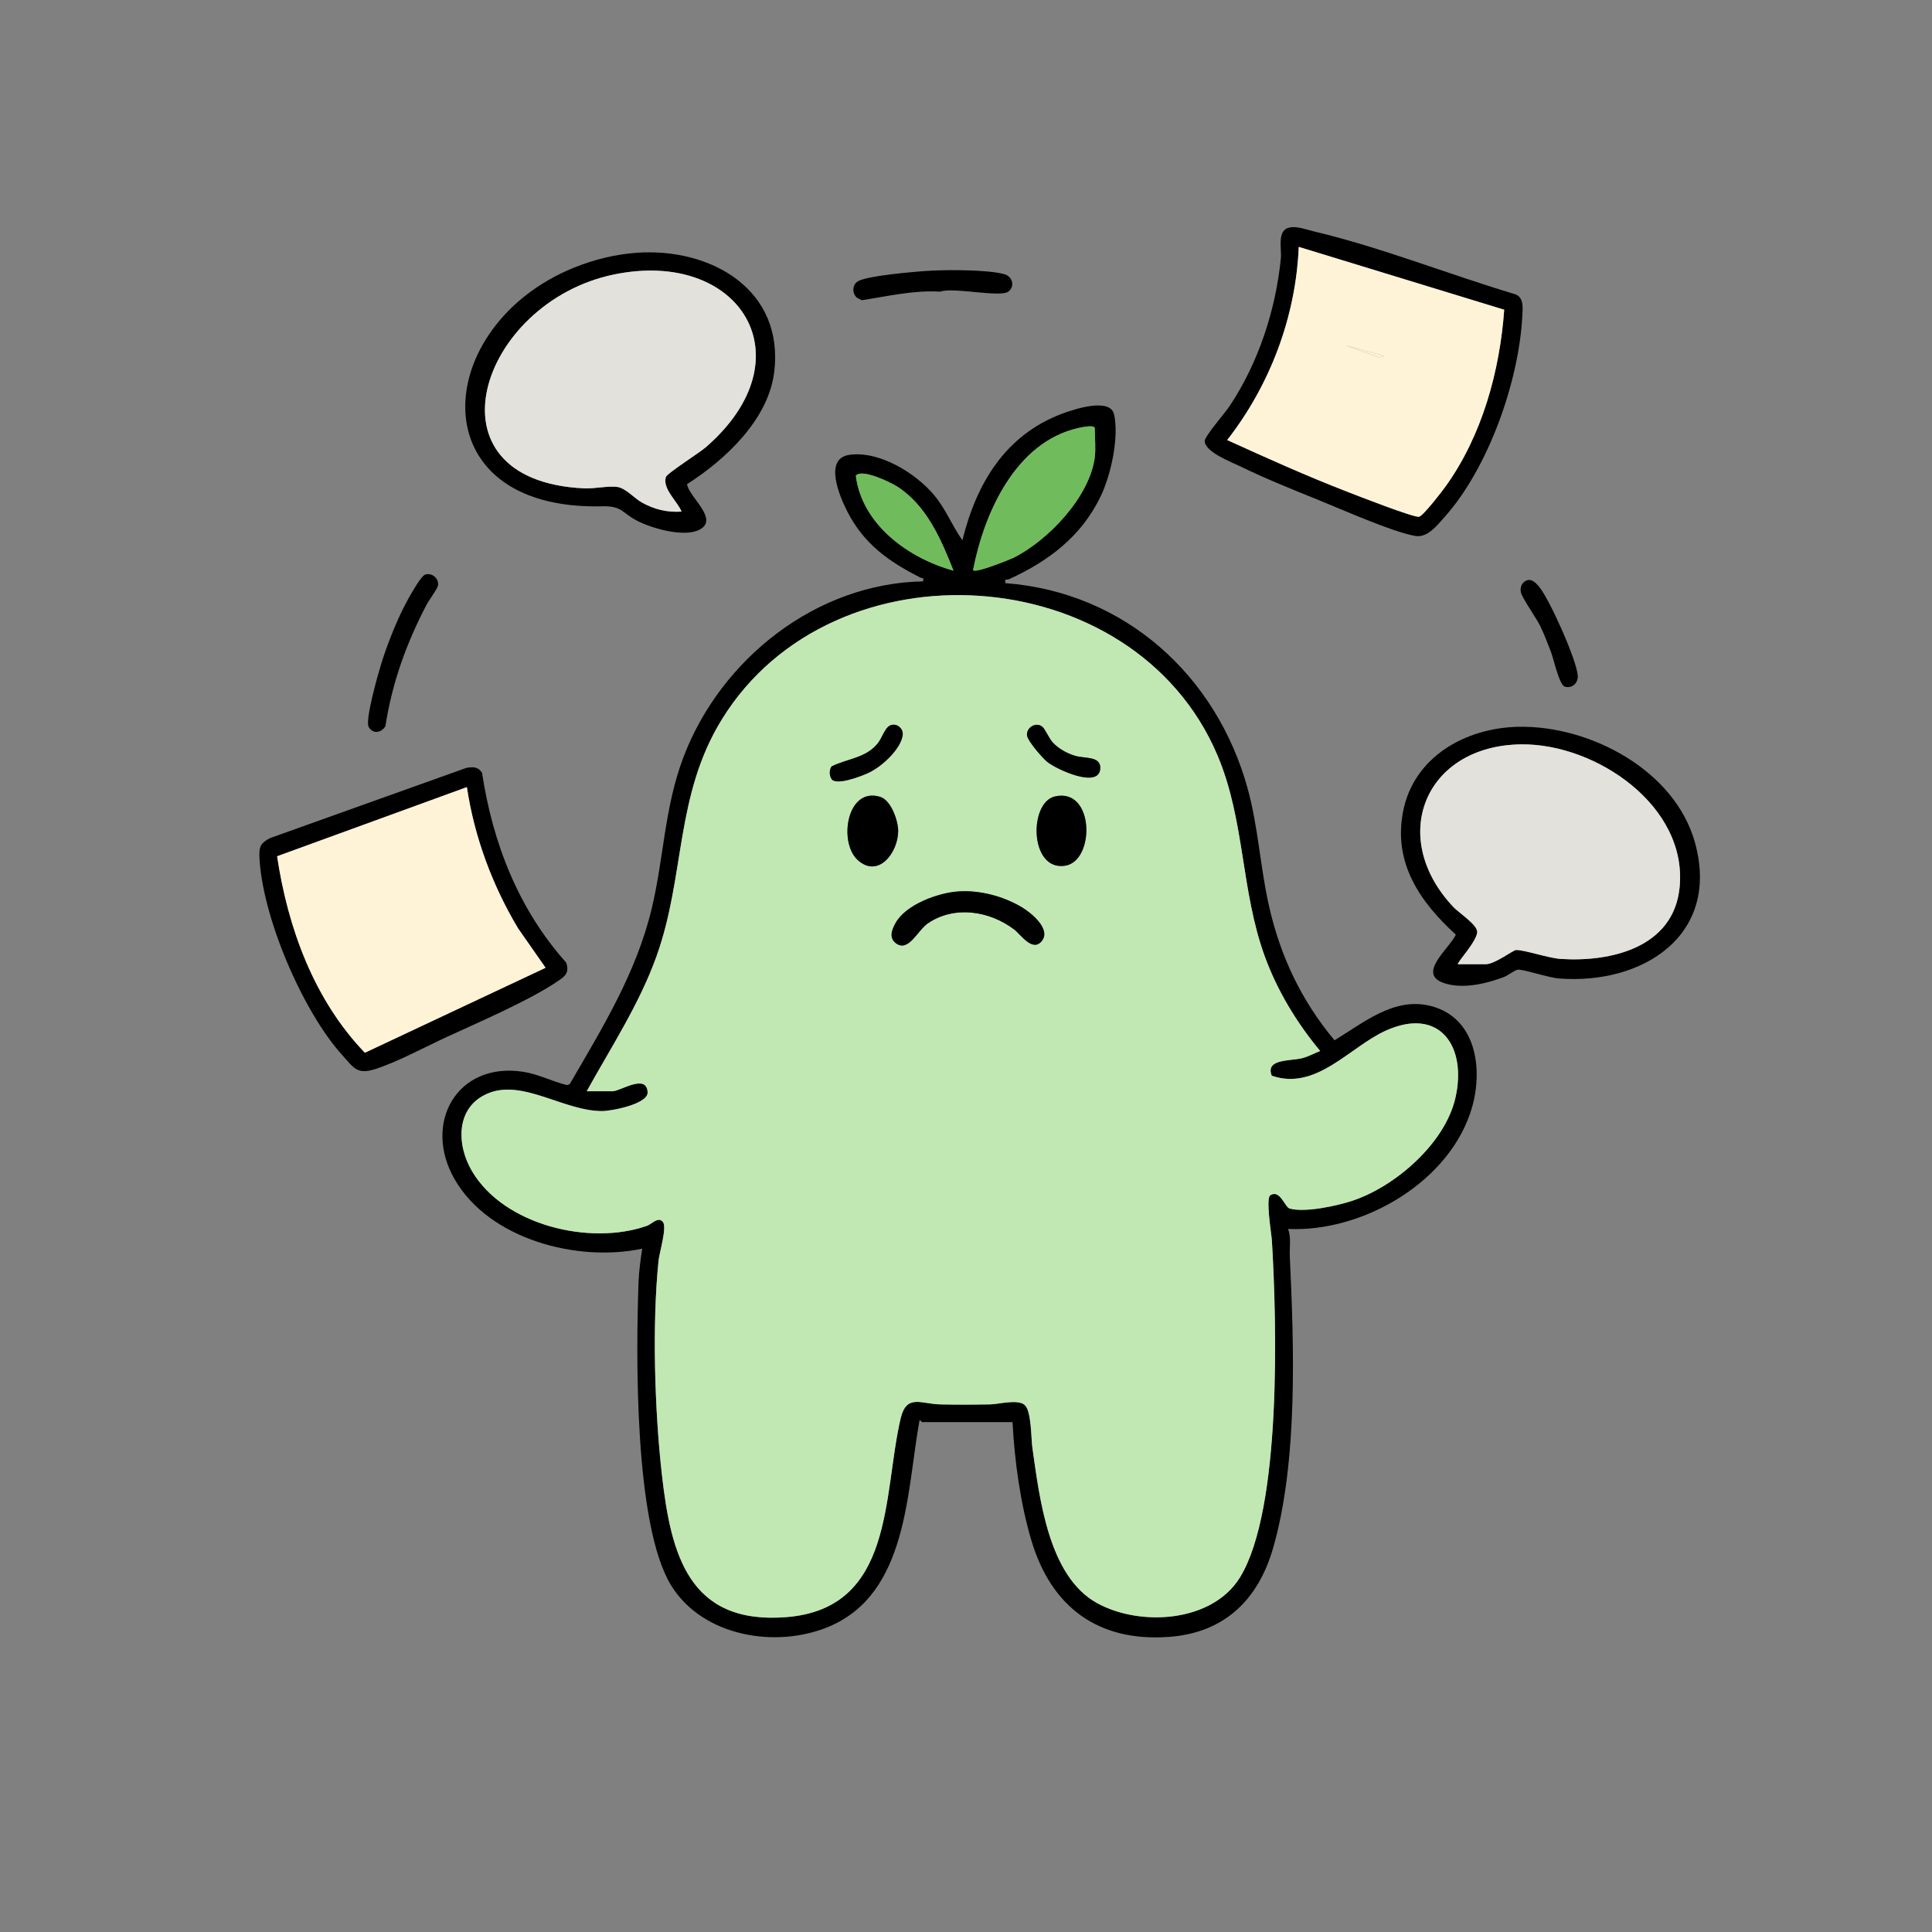 <?xml version="1.0" encoding="UTF-8"?>
<svg id="Layer_1" xmlns="http://www.w3.org/2000/svg" version="1.1" viewBox="0 0 1080 1080">
  <rect x="0" y="0" width="1080" height="1080" fill="#808080" stroke="none"/>
  <!-- Generator: Adobe Illustrator 29.6.0, SVG Export Plug-In . SVG Version: 2.1.1 Build 207)  -->
  <defs>
    <style>
      .st0 {
        fill: #70bc5c;
      }

      .st1 {
        fill: #c1e8b2;
      }

      .st2 {
        fill: #e3e1dc;
      }

      .st3 {
        fill: #fff3d7;
      }
    </style>
  </defs>
  <path d="M515.5,795c-.33-.04-.74-1.16-1.49-1.01-7.24,40.12-6.54,96.51-50.34,115.18-29.55,12.6-70.81,5.75-88.47-22.87-20.73-33.58-19.71-129.31-18.24-169.84.2-5.62,1.18-12.83,2.04-18.45-36.13,7.71-85.44-5.16-104.81-38.7-18.15-31.45,1.34-65.85,38.19-60.19,8.54,1.31,16.26,5.4,24.57,7.47l1.53-.54c18.35-31.67,37.21-62.1,45.85-98.23,6.8-28.43,7.09-56.4,17.65-84.35,20.78-54.99,74.21-97.39,134.02-98.48.47-2.61-.36-1.55-1.42-2.08-17.7-8.95-31.68-18.79-40.95-37.03-4.2-8.26-13.38-29.5,1.14-31.61,16.59-2.41,36.85,10.03,47.21,22.26,6.78,8.01,10.13,17.26,16.02,25.47,7.85-31.81,23.93-58.8,55.76-70.75,6.47-2.43,26.9-9.24,29.03.46,2.85,12.96-1.83,34.06-7.61,45.96-10.84,22.33-29.01,35.96-50.99,46.05-1.42.65-2.72-.59-2.18,2.26,66.57,5.03,118.05,51.46,135.49,115.01,5.86,21.35,6.97,43.63,11.82,65.18,6.34,28.24,18.12,53.16,36.68,75.35,16.41-9.85,33.44-24.51,54.07-19.1,24.9,6.53,28.97,34.52,22.96,56.08-11.66,41.77-60.92,70.48-103.02,68.49,1.89,4.78.77,10.32,1.01,15.48,2.36,50.08,4.57,114.4-9.29,162.73-8.3,28.94-27.07,47.51-58.18,49.82-39.72,2.95-65.94-16.68-77.04-54.04-6.17-20.8-9.35-44.41-10.5-66h-50.5ZM612,255.5c.58-4.6,0-11.11,0-16,0-2.32-7.5-.61-9.22-.22-34.95,7.83-52.58,47.31-58.79,79.21-.1,2.67,20.63-5.74,22.39-6.61,19.47-9.62,42.82-34.15,45.62-56.38ZM533,318.99c-6.98-17.56-14.96-36.39-31.48-47.01-3.69-2.37-20.04-10.27-23.11-6.02,3.47,27.35,29.49,46.16,54.58,53.04ZM328,610h14.5c4.15,0,19.02-10.12,19.51.6.3,6.54-20.13,10.5-25.51,10.5-21.3,0-44.34-18.04-63.78-9.87-18.07,7.6-17.66,28.57-8.89,43.44,17.86,30.3,66.01,41.81,97.88,30.54,2.53-.9,6.19-5.33,8.81-2.2,2.48,2.95-1.91,17.02-2.39,21.63-3.68,35.62-2.18,84.15,1.88,119.86,5.03,44.3,14.9,83.78,69.47,79.49,60.74-4.77,53.91-68.36,63.96-111.04,3.27-13.9,11.45-8.13,22-7.9,9.3.21,18.79.17,28.09,0,4.77-.09,15.25-2.99,19.17.25s3.62,18.57,4.41,24.08c4,27.94,8.87,71.8,36.21,86.79,24.15,13.25,64.39,10.8,79.86-14.47,23.4-38.24,20.54-142.76,17.8-188.18-.23-3.8-3.59-23.68-.86-25.38,5.46-3.4,8.09,6.67,10.78,7.43,8.5,2.4,26.27-1.45,34.88-4.28,24.06-7.91,51.78-31.95,57.72-57.28,6.73-28.7-8.43-51.61-38.87-37.87-20.12,9.09-38.9,33.83-63.72,25.18-3.8-9.59,10.41-8.08,17.08-9.82,3.42-.89,6.72-2.72,9.99-4-13.09-15.67-24.01-33.75-31.01-52.99-13.43-36.89-11.01-76.13-26.5-112.5-46.69-109.66-214.64-120.78-276.91-19.94-26.34,42.66-20.42,87.32-36.56,132.44-9.58,26.78-25.34,50.77-39.02,75.48Z"/>
  <path d="M355.8,141.3c41.43-2.96,82.8,20.43,76.95,66.95-3.33,26.46-27.45,48.86-48.68,62.4.95,7.09,17.77,19.35,7.33,25.25-8.54,4.82-26.73-.45-35.08-4.7-8.9-4.54-8.22-8.45-19.81-8.17-103.06,2.42-95.52-101.21-15.48-133.48,11.04-4.45,22.84-7.38,34.76-8.23ZM381,285.99c-2.27-5.64-10.75-12.75-8.81-19.27.64-2.14,18.63-13.48,22.33-16.69,57.68-49.95,19.18-111.29-51.54-96.54-74.86,15.62-107.83,115.22-16.48,119.5,5.86.27,14.07-1.58,18.75-.76s9.34,6.28,13.42,8.59c6.93,3.93,14.3,5.71,22.32,5.17Z"/>
  <path d="M720.72,127.21c4.23-.95,9.29,1.08,13.5,2.08,37.72,8.91,75.61,24.1,112.8,35.2,4.96,1.8,4.18,7.75,3.97,12.01-1.83,36.53-18.97,85.14-43.47,112.52-4.35,4.86-9.62,11.82-16.55,10.55-13.21-2.42-40.27-14.57-53.95-20.08-14.47-5.83-29.35-11.82-43.37-18.63-5.28-2.56-20.2-8.2-20.2-14.36,0-2.65,11.44-15.78,13.97-19.59,16.11-24.29,25.65-53.42,28.58-82.42.55-5.48-2.34-15.7,4.73-17.28ZM840.86,173.14l-114.85-35.13c-1.61,39.08-16.05,77.27-40,107.98,22.04,10.03,44.15,19.99,66.75,28.76,5.42,2.1,37.87,14.83,40.53,14.1,2.46-.67,12.82-14.16,14.94-17.13,20.23-28.26,30.15-64.12,32.63-98.58Z"/>
  <path d="M848.8,406.28c40-.81,87.5,24.29,98.69,64.72,14.33,51.74-29.07,79.58-75.98,75.98-6.09-.47-19.36-5.09-23.04-4.92-1.48.07-5.56,3.27-7.79,4.11-10,3.76-23.22,6.94-33.67,3.31-15.08-5.24,3.27-19.3,6.82-27-20.09-18.33-35.05-40.02-29.53-68.69,5.92-30.77,34.98-46.92,64.51-47.51ZM815,539h15.5c5.16,0,15.22-7.83,16.93-7.93,4.19-.25,18.19,4.54,25.02,4.98,28.09,1.82,62.91-6.33,66.42-39.67,4.83-45.81-46.75-80.64-88.27-80.28-54.02.48-75.05,51.83-38.15,90.94,2.84,3.01,12.86,9.5,13.29,13.6.52,4.9-11.64,17.71-10.75,18.36Z"/>
  <path d="M260.74,429.24c3.74-.6,6.54-.71,8.73,2.79,5.95,39.25,20.39,76.28,46.99,106.01,1.94,5.64-.41,7.57-4.54,10.37-16.35,11.07-44.04,22.88-62.56,31.44-11.71,5.42-28.32,14.33-40.08,17.92-9.75,2.98-11.53-.87-17.79-7.76-22.44-24.69-45.26-78.27-46.49-111.54-.2-5.49,1.06-7.39,5.99-9.98l109.75-39.25ZM260.99,440l-106.08,38.65c5.99,40.13,20.68,80.29,49.05,109.84l101.03-47.5-15.41-22.07c-14.42-24.12-24.41-51.01-28.59-78.92Z"/>
  <path d="M520.79,151.29c10.23-.48,30.95-.56,40.48,1.93,4.85,1.27,6.27,7.01,2.3,9.85-4.64,3.33-30.77-2.67-38.03-.03-14.82-.92-29.29,2.56-43.8,4.79l-2.7-1.38c-2.83-2.47-2.73-7.32.65-9.27,5.46-3.15,33.55-5.54,41.11-5.89Z"/>
  <path d="M237.72,321.18c4.02-1.18,7.73,2.38,7.13,6.1-.31,1.93-5.05,8.18-6.37,10.7-11.34,21.69-19.25,43.61-23.04,67.96-2.29,3.81-7.03,4.56-9.36.39-2.06-3.7,5.16-29.23,6.9-34.85,3.17-10.24,7.72-21.93,12.49-31.51,1.71-3.42,9.49-17.99,12.25-18.79Z"/>
  <path d="M854.66,324.21c2.19-.2,4.48,2.26,5.78,3.85,5.88,7.21,20.84,40.64,21.54,49.56.33,4.17-3.16,7.46-7.28,6.21-3.05-.92-6.2-15.48-7.68-19.36-1.75-4.58-3.75-9.77-5.84-14.16-2.27-4.77-10.07-15.59-10.96-19.08-.84-3.29,1.07-6.72,4.44-7.03Z"/>
  <path class="st1" d="M328,610c13.68-24.71,29.44-48.71,39.02-75.48,16.14-45.12,10.22-89.77,36.56-132.44,62.27-100.85,230.22-89.72,276.91,19.94,15.49,36.37,13.07,75.61,26.5,112.5,7,19.24,17.93,37.32,31.01,52.99-3.27,1.28-6.57,3.11-9.99,4-6.67,1.74-20.88.23-17.08,9.82,24.82,8.65,43.6-16.09,63.72-25.18,30.44-13.75,45.6,9.16,38.87,37.87-5.94,25.33-33.67,49.37-57.72,57.28-8.6,2.83-26.37,6.68-34.88,4.28-2.7-.76-5.32-10.83-10.78-7.43-2.72,1.7.63,21.58.86,25.38,2.74,45.42,5.61,149.95-17.8,188.18-15.47,25.27-55.71,27.72-79.86,14.47-27.34-14.99-32.2-58.86-36.21-86.79-.79-5.5-.45-20.81-4.41-24.08s-14.41-.34-19.17-.25c-9.3.18-18.79.21-28.09,0-10.56-.23-18.73-6-22,7.9-10.05,42.67-3.23,106.26-63.96,111.04-54.57,4.29-64.44-35.19-69.47-79.49-4.06-35.72-5.56-84.24-1.88-119.86.48-4.61,4.87-18.67,2.39-21.63-2.63-3.12-6.28,1.31-8.81,2.2-31.87,11.27-80.01-.24-97.88-30.54-8.77-14.87-9.17-35.85,8.89-43.44,19.43-8.17,42.48,9.87,63.78,9.87,5.38,0,25.81-3.95,25.51-10.5-.49-10.72-15.36-.6-19.51-.6h-14.5ZM498.73,405.16c-3.9.59-5.46,7.08-7.9,10.16-6.68,8.47-16.92,8.65-25.92,13.08-1.48,1.92-1.36,5.17,0,7.19,2.87,3.63,16.68-1.78,20.61-3.58,7.06-3.25,17.9-12.95,19.08-20.98.49-3.31-2.45-6.39-5.87-5.87ZM582.72,406.3c-3.62-3.09-9.28.58-8.56,4.98.52,3.17,8.57,12.46,11.37,14.7,5.28,4.21,29.01,15.16,29.54,3.55.32-6.96-8.57-5.41-14.06-7.03-4.54-1.34-9.29-3.98-12.52-7.48-2.05-2.22-4.21-7.4-5.76-8.72ZM479.35,480.65c11.55,10.69,22.74-4.03,22.74-16.15,0-5.79-3.99-17.18-10.03-19.05-18.67-5.8-23.43,25.29-12.71,35.2ZM589.71,445.21c-14.72,3.38-14.24,41.91,5.73,38.73,16.85-2.69,16.42-43.82-5.73-38.73ZM535.8,498.3c-11.39.76-29.48,7.3-35.23,17.76-2.06,3.75-3.86,8.35.48,11.39,6.91,4.84,11.99-7.47,17.62-11.29,14.87-10.1,34.44-7.01,48.25,3.42,3.75,2.83,10.32,12.99,15.52,6.36,5.16-6.58-5.93-15.63-11.14-18.74-10.35-6.19-23.5-9.7-35.5-8.9Z"/>
  <g>
    <path class="st0" d="M612,255.5c-2.8,22.23-26.15,46.76-45.62,56.38-1.76.87-22.5,9.28-22.39,6.61,6.21-31.9,23.84-71.38,58.79-79.21,1.72-.38,9.22-2.1,9.22.22,0,4.89.58,11.4,0,16Z"/>
    <path class="st0" d="M533,318.99c-25.09-6.88-51.12-25.68-54.58-53.04,3.07-4.25,19.41,3.65,23.11,6.02,16.52,10.62,24.49,29.45,31.48,47.01Z"/>
  </g>
  <g>
    <path class="st2" d="M381,285.99c-8.02.54-15.39-1.24-22.32-5.17-4.09-2.32-8.77-7.78-13.42-8.59s-12.89,1.04-18.75.76c-91.35-4.28-58.38-103.88,16.48-119.5,70.71-14.75,109.22,46.58,51.54,96.54-3.7,3.21-21.7,14.55-22.33,16.69-1.94,6.52,6.54,13.64,8.81,19.27Z"/>
    <path class="st2" d="M815,539c-.89-.65,11.27-13.47,10.75-18.36-.44-4.09-10.46-10.59-13.29-13.6-36.91-39.11-15.87-90.47,38.15-90.94,41.52-.37,93.1,34.47,88.27,80.28-3.52,33.34-38.34,41.49-66.42,39.67-6.83-.44-20.83-5.23-25.02-4.98-1.72.1-11.77,7.93-16.93,7.93h-15.5Z"/>
  </g>
  <path d="M535.8,498.3c12.01-.8,25.16,2.71,35.5,8.9,5.21,3.11,16.3,12.16,11.14,18.74-5.2,6.64-11.78-3.52-15.52-6.36-13.8-10.44-33.38-13.52-48.25-3.42-5.62,3.82-10.71,16.13-17.62,11.29-4.34-3.04-2.54-7.64-.48-11.39,5.75-10.46,23.84-17,35.23-17.76Z"/>
  <path d="M589.71,445.21c22.15-5.09,22.58,36.04,5.73,38.73-19.97,3.18-20.46-35.34-5.73-38.73Z"/>
  <path d="M479.35,480.65c-10.72-9.92-5.96-41,12.71-35.2,6.04,1.87,10.03,13.27,10.03,19.05,0,12.12-11.19,26.84-22.74,16.15Z"/>
  <path d="M498.73,405.16c3.41-.52,6.36,2.55,5.87,5.87-1.18,8.03-12.02,17.73-19.08,20.98-3.93,1.81-17.73,7.22-20.61,3.58-1.36-2.02-1.48-5.27,0-7.19,9-4.43,19.24-4.6,25.92-13.08,2.44-3.09,3.99-9.57,7.9-10.16Z"/>
  <path d="M582.72,406.3c1.55,1.32,3.71,6.51,5.76,8.72,3.23,3.5,7.98,6.14,12.52,7.48,5.49,1.62,14.38.06,14.06,7.03-.53,11.6-24.25.66-29.54-3.55-2.8-2.23-10.85-11.53-11.37-14.7-.72-4.4,4.94-8.07,8.56-4.98Z"/>
  <g>
    <path class="st3" d="M840.86,173.14c-2.49,34.46-12.4,70.32-32.63,98.58-2.13,2.97-12.49,16.46-14.94,17.13-2.66.72-35.11-12-40.53-14.1-22.6-8.77-44.71-18.73-66.75-28.76,23.95-30.71,38.39-68.9,40-107.98l114.85,35.13ZM773.99,199.01l-21.99-6,18.73,6.76,3.26-.76Z"/>
    <path class="st3" d="M260.99,440c4.19,27.91,14.17,54.79,28.59,78.92l15.41,22.07-101.03,47.5c-28.37-29.55-43.06-69.71-49.05-109.84l106.08-38.65Z"/>
    <polygon class="st3" points="773.99 199.01 770.74 199.77 752 193.01 773.99 199.01"/>
  </g>
</svg>
